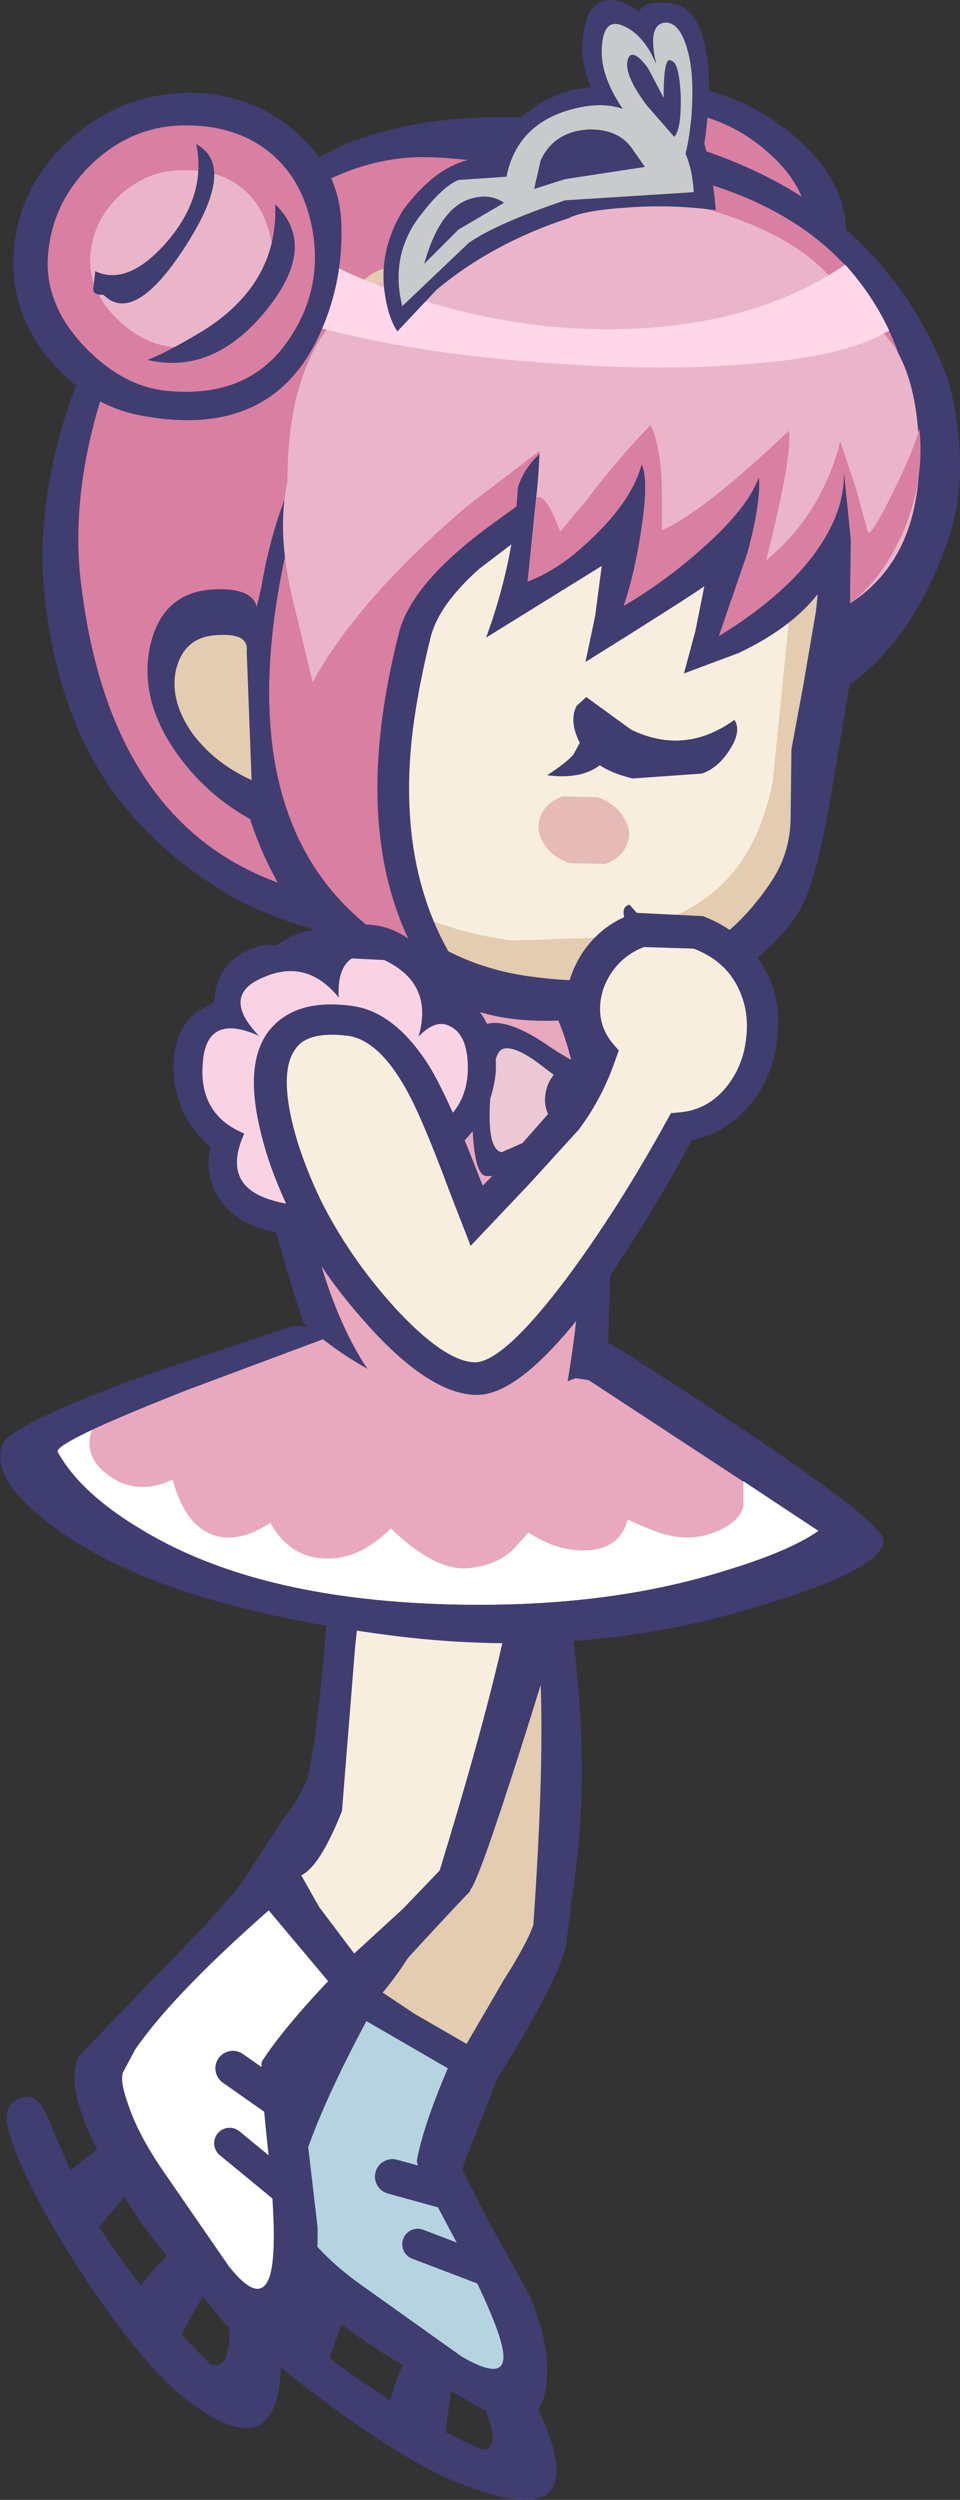 <?xml version="1.0" encoding="UTF-8" standalone="no"?>
<svg xmlns:xlink="http://www.w3.org/1999/xlink" height="153.5px" width="58.95px" xmlns="http://www.w3.org/2000/svg">
  <rect width="100%" height="100%" fill="#333333" stroke="none"/>
  <g transform="matrix(1.0, 0.0, 0.0, 1.0, 29.1, 96.2)">
    <path d="M-1.0 47.6 L-1.75 53.2 -3.7 52.55 Q-4.9 52.05 -5.1 51.4 -5.25 51.05 -4.3 48.85 L-3.1 46.1 -1.0 47.6" fill="#403d71" fill-rule="evenodd" stroke="none"/>
    <path d="M-7.1 43.65 L-8.95 48.8 -10.75 47.75 Q-11.9 47.05 -11.95 46.35 -12.05 45.9 -10.6 44.1 L-8.85 41.75 -7.1 43.65" fill="#403d71" fill-rule="evenodd" stroke="none"/>
    <path d="M-8.7 51.6 Q-13.9 47.8 -16.05 45.0 -17.3 43.4 -15.85 42.65 -15.15 42.35 -13.85 43.9 L-10.1 47.65 Q-4.7 51.9 0.45 54.2 1.95 54.35 0.25 50.7 L-2.55 45.45 1.15 47.05 Q4.7 52.3 5.05 55.0 5.45 58.65 -0.3 56.5 -3.5 55.4 -8.7 51.6" fill="#403d71" fill-rule="evenodd" stroke="none"/>
    <path d="M-13.95 39.5 Q-9.9 27.8 -7.65 25.05 L-3.2 28.4 Q-0.35 30.75 1.35 31.65 L-0.6 36.65 -0.7 37.05 0.75 39.9 3.4 44.7 Q4.9 48.2 4.35 50.8 3.85 53.15 0.5 51.7 L-3.5 49.45 Q-6.1 48.2 -9.7 45.3 -14.05 41.65 -13.95 39.5" fill="#403d71" fill-rule="evenodd" stroke="none"/>
    <path d="M3.5 -3.2 L4.5 -1.85 Q5.9 1.15 6.4 7.3 6.85 12.6 6.4 17.45 L5.7 22.9 5.7 23.1 5.65 23.3 Q5.25 25.0 2.95 28.95 L-0.4 34.5 Q-1.8 33.5 -4.65 32.15 -7.3 30.9 -8.8 29.75 -8.75 27.8 -8.35 25.75 -7.4 21.8 -4.55 20.1 L-5.75 9.7 Q-6.55 1.0 -5.55 0.05 L2.2 -3.65 3.5 -3.2" fill="#403d71" fill-rule="evenodd" stroke="none"/>
    <path d="M-6.5 44.4 Q-8.75 42.85 -10.0 41.3 -11.05 40.2 -11.1 39.55 L-10.9 38.05 Q-10.05 34.35 -6.6 27.9 L-1.6 30.8 Q-3.1 34.3 -3.5 36.45 -3.6 36.8 -1.0 41.6 1.65 46.7 1.8 48.3 2.0 50.1 -0.75 48.5 L-6.5 44.4" fill="#b6d4e0" fill-rule="evenodd" stroke="none"/>
    <path d="M2.85 0.15 Q4.95 3.4 3.65 22.0 3.25 23.15 1.85 25.35 L-0.45 29.3 -3.65 27.45 -5.6 26.15 Q-3.65 23.8 -2.8 21.5 L-3.45 11.0 Q-4.05 1.55 -3.4 0.8 L-0.25 0.3 2.85 0.15" fill="#e3ccaf" fill-rule="evenodd" stroke="none"/>
    <path d="M-1.2 38.5 L-5.0 37.45" fill="none" stroke="#403d71" stroke-linecap="round" stroke-linejoin="round" stroke-width="2.15"/>
    <path d="M1.4 43.45 L-3.45 41.6" fill="none" stroke="#403d71" stroke-linecap="round" stroke-linejoin="round" stroke-width="1.9"/>
    <path d="M-15.05 42.0 L-18.0 47.2 -19.6 45.95 Q-20.6 45.15 -20.55 44.4 -20.5 44.0 -18.7 42.15 L-16.4 39.85 -15.05 42.0" fill="#403d71" fill-rule="evenodd" stroke="none"/>
    <path d="M-19.4 36.25 L-23.15 40.7 -24.5 39.1 Q-25.35 38.05 -25.1 37.3 L-22.9 35.6 -20.3 33.8 -19.4 36.25" fill="#403d71" fill-rule="evenodd" stroke="none"/>
    <path d="M-12.75 42.2 Q-11.4 48.4 -12.1 51.1 -13.1 54.75 -17.9 50.95 -20.5 48.8 -24.0 43.5 -27.55 38.1 -28.55 34.7 -29.1 32.75 -27.45 32.55 -26.6 32.5 -25.95 34.35 L-23.85 39.2 Q-20.35 44.9 -16.2 48.95 -14.75 49.6 -15.05 45.4 L-15.65 39.4 -12.75 42.2" fill="#403d71" fill-rule="evenodd" stroke="none"/>
    <path d="M10.6 -5.1 Q11.1 -4.65 9.05 -3.4 6.65 -2.0 6.45 -1.15 5.45 3.1 2.85 11.25 0.3 19.25 -0.2 19.8 L-0.25 19.95 -0.45 20.15 Q-8.0 28.15 -10.25 31.4 L-10.55 31.85 -10.25 35.0 -9.6 40.55 Q-9.5 44.4 -11.1 46.8 -12.55 48.9 -15.25 46.5 L-18.15 43.05 Q-20.2 41.0 -22.45 37.05 -25.3 32.05 -24.25 30.05 L-19.45 25.05 Q-14.6 20.15 -13.9 18.85 L-11.85 15.7 Q-10.5 13.9 -10.15 12.75 -9.3 8.4 -8.75 -1.0 -8.4 -7.05 -7.05 -7.45 L10.6 -5.1" fill="#403d71" fill-rule="evenodd" stroke="none"/>
    <path d="M-21.55 31.05 L-20.8 29.65 Q-18.55 26.35 -12.6 21.1 L-8.95 25.45 Q-11.7 28.35 -13.0 30.35 -13.2 30.65 -12.6 36.2 -12.0 41.95 -12.55 43.6 -13.15 45.35 -15.05 42.95 L-19.05 37.15 Q-20.6 34.9 -21.2 33.1 -21.75 31.6 -21.55 31.05" fill="#ffffff" fill-rule="evenodd" stroke="none"/>
    <path d="M2.65 -1.85 Q2.95 2.15 -2.1 18.65 L-4.35 21.0 -7.35 23.75 -9.5 20.9 -10.6 18.95 Q-9.45 18.4 -8.1 15.0 L-7.3 5.0 Q-6.5 -2.9 -5.4 -3.35 L-1.3 -2.75 Q2.6 -2.25 2.65 -1.85" fill="#f8eede" fill-rule="evenodd" stroke="none"/>
    <path d="M-11.6 33.05 L-14.8 30.8" fill="none" stroke="#403d71" stroke-linecap="round" stroke-linejoin="round" stroke-width="2.15"/>
    <path d="M-11.05 38.65 L-15.0 35.4" fill="none" stroke="#403d71" stroke-linecap="round" stroke-linejoin="round" stroke-width="1.9"/>
    <path d="M8.4 -13.7 Q25.2 -3.05 25.15 -1.6 25.15 0.25 16.55 2.7 6.2 5.7 -5.25 4.2 -18.9 2.4 -25.25 -2.05 -29.8 -5.2 -28.95 -7.5 -28.5 -8.75 -19.75 -11.9 L-11.1 -14.8 8.4 -13.7" fill="#403d71" fill-rule="evenodd" stroke="none"/>
    <path d="M7.05 -11.45 L21.15 -2.2 Q19.35 -0.95 15.55 0.2 8.0 2.6 -1.8 2.3 -13.4 1.95 -20.35 -2.25 -24.15 -4.5 -25.55 -7.05 -25.85 -7.6 -17.6 -10.85 L-9.3 -13.95 7.05 -11.45" fill="#e8a8be" fill-rule="evenodd" stroke="none"/>
    <path d="M7.05 -11.45 L21.15 -2.2 Q19.35 -0.95 15.55 0.2 8.0 2.6 -1.8 2.3 -13.4 1.95 -20.35 -2.25 -24.15 -4.5 -25.55 -7.05 -25.85 -7.6 -17.6 -10.85 L-9.3 -13.95 7.05 -11.45" fill="#e8a8be" fill-rule="evenodd" stroke="none"/>
    <path d="M-23.45 -8.4 Q-24.05 -6.75 -22.35 -5.55 -20.6 -4.35 -18.5 -5.35 -17.8 -2.75 -16.25 -2.05 -14.6 -1.3 -12.5 -2.7 -11.3 -0.55 -9.1 -0.5 -7.0 -0.45 -5.1 -2.35 -2.45 0.2 -0.45 0.1 1.45 -0.05 2.5 -1.15 L3.35 -2.1 Q5.1 -0.95 6.85 -1.0 8.95 -1.05 9.45 -2.9 11.25 -2.05 12.1 -1.9 13.75 -1.55 15.3 -2.35 16.35 -2.9 16.55 -3.7 L16.55 -5.25 21.15 -2.2 Q19.35 -0.95 15.55 0.2 8.0 2.6 -1.8 2.3 -13.4 1.95 -20.35 -2.25 -24.15 -4.5 -25.55 -7.05 -25.7 -7.3 -23.45 -8.4" fill="#ffffff" fill-rule="evenodd" stroke="none"/>
    <path d="M7.75 -35.4 Q8.95 -33.3 8.2 -12.55 3.4 -9.8 -1.8 -10.55 -6.15 -11.15 -10.45 -14.95 -12.35 -20.65 -13.6 -26.5 L-14.8 -33.55 Q-15.05 -35.95 -12.7 -37.75 -10.7 -39.25 -9.55 -39.05 L-0.95 -37.95 Q7.0 -36.7 7.75 -35.4" fill="#403d71" fill-rule="evenodd" stroke="none"/>
    <path d="M5.55 -10.25 L0.3 -9.9 Q-5.25 -10.05 -6.8 -12.55 -9.7 -17.2 -10.95 -25.9 -12.45 -36.35 -7.1 -36.95 -5.45 -37.15 -1.8 -37.0 3.0 -36.85 3.85 -35.85 7.2 -31.6 6.7 -20.5 6.45 -14.95 5.55 -10.25" fill="#e8a8be" fill-rule="evenodd" stroke="none"/>
    <path d="M14.25 -51.4 Q0.85 -32.9 -14.8 -41.1 -20.25 -44.3 -23.05 -48.95 -25.65 -53.3 -26.35 -59.5 -26.9 -64.3 -25.3 -69.95 -23.4 -76.6 -19.6 -78.45 -17.4 -79.5 -13.25 -82.8 -9.2 -85.5 -5.0 -85.4 -1.3 -85.3 2.45 -84.15 L7.15 -84.8 11.75 -83.95 Q22.15 -80.9 24.5 -71.5 20.95 -60.6 14.25 -51.4" fill="#403d71" fill-rule="evenodd" stroke="none"/>
    <path d="M12.1 -91.1 Q16.45 -90.55 19.6 -87.9 22.75 -85.3 22.85 -82.05 22.9 -79.1 19.8 -76.65 17.1 -74.55 13.55 -73.85 6.1 -72.35 3.45 -76.75 2.0 -79.1 1.8 -84.55 1.75 -87.75 4.75 -89.7 7.75 -91.6 12.1 -91.1" fill="#403d71" fill-rule="evenodd" stroke="none"/>
    <path d="M12.15 -89.45 Q15.55 -89.05 18.0 -86.9 20.5 -84.75 20.55 -82.1 20.65 -79.5 17.9 -77.5 15.2 -75.5 12.45 -76.0 6.35 -77.1 4.8 -79.35 4.1 -80.4 4.05 -84.1 4.0 -86.7 6.35 -88.3 8.75 -89.85 12.15 -89.45" fill="#d97fa1" fill-rule="evenodd" stroke="none"/>
    <path d="M16.55 -69.65 Q16.4 -69.65 9.95 -65.65 3.05 -61.35 -0.6 -60.45 -4.9 -54.75 -3.55 -44.45 -2.85 -39.25 -1.35 -35.25 -4.8 -36.15 -8.3 -39.15 -15.25 -45.2 -15.4 -55.75 L-16.6 -66.5 Q-17.25 -73.7 -14.85 -76.9 -12.6 -79.8 -11.8 -84.05 -10.5 -87.15 -3.95 -88.5 2.9 -89.8 11.2 -87.8 24.8 -84.5 29.15 -72.8 30.6 -67.1 29.05 -62.85 26.85 -56.6 22.55 -53.8 20.4 -52.45 18.7 -52.3 20.2 -54.15 20.7 -57.25 21.7 -63.45 16.55 -69.65" fill="#403d71" fill-rule="evenodd" stroke="none"/>
    <path d="M26.65 -72.6 Q16.95 -65.9 7.4 -58.65 -11.8 -44.25 -11.3 -41.75 -22.4 -45.3 -24.15 -60.6 -24.7 -65.45 -23.1 -71.05 -21.2 -77.75 -17.4 -79.6 -15.2 -80.65 -11.05 -83.95 -7.0 -86.65 -2.8 -86.55 0.9 -86.45 4.65 -85.3 L9.35 -85.95 13.9 -85.05 Q24.3 -82.05 26.65 -72.6" fill="#d97fa1" fill-rule="evenodd" stroke="none"/>
    <path d="M23.65 -57.65 L21.85 -46.9 Q20.95 -41.7 19.85 -40.05 16.9 -35.6 9.85 -34.15 4.35 -33.0 0.75 -33.95 -3.65 -35.0 -6.1 -36.25 -10.05 -38.35 -12.15 -42.2 -15.2 -47.8 -14.5 -53.9 L-13.05 -60.15 Q-12.1 -65.95 -8.95 -70.9 -5.4 -76.5 -1.1 -77.15 12.9 -79.2 18.2 -76.95 26.85 -73.2 23.65 -57.65" fill="#403d71" fill-rule="evenodd" stroke="none"/>
    <path d="M19.5 -50.2 L19.45 -46.05 Q19.45 -43.85 18.25 -42.05 15.65 -38.15 11.8 -36.8 8.35 -35.55 3.4 -36.25 -4.9 -37.4 -9.4 -46.15 -11.45 -50.1 -10.85 -54.65 L-9.65 -59.6 -9.05 -71.8 Q-8.5 -79.15 -5.3 -79.75 -2.65 -80.25 1.4 -79.9 6.65 -79.4 10.8 -77.6 22.65 -72.45 21.0 -58.65 L20.25 -54.25 19.5 -50.2" fill="#e3ccaf" fill-rule="evenodd" stroke="none"/>
    <path d="M-18.25 -49.95 Q-20.55 -53.2 -19.9 -56.45 -19.2 -59.75 -16.15 -60.0 -13.1 -60.2 -13.3 -58.35 L-12.95 -45.5 Q-16.2 -47.05 -18.25 -49.95" fill="#403d71" fill-rule="evenodd" stroke="none"/>
    <path d="M-13.95 -56.2 L-13.65 -48.3 Q-15.85 -49.3 -17.2 -51.05 -18.7 -53.1 -18.3 -55.05 -17.8 -57.1 -15.8 -57.2 -13.8 -57.35 -13.95 -56.2" fill="#e3ccaf" fill-rule="evenodd" stroke="none"/>
    <path d="M18.35 -48.2 Q17.25 -42.6 13.2 -40.4 11.05 -39.2 8.3 -38.65 L2.35 -38.45 Q-2.55 -39.1 -6.4 -41.55 -9.8 -43.7 -11.05 -46.2 -12.95 -49.9 -12.2 -55.15 L-10.85 -60.85 Q-9.6 -68.8 -8.5 -72.3 -6.45 -79.2 -3.25 -79.8 3.75 -81.1 10.85 -77.6 21.1 -72.6 19.5 -59.6 L18.35 -48.2" fill="#f8eede" fill-rule="evenodd" stroke="none"/>
    <path d="M16.35 -59.4 Q13.9 -61.25 10.75 -61.05 L8.1 -60.55 Q8.4 -61.6 11.0 -61.8 13.4 -61.95 14.45 -61.3 16.2 -60.65 17.05 -59.65 17.6 -59.1 17.25 -59.05 16.95 -58.95 16.35 -59.4" fill="#403d71" fill-rule="evenodd" stroke="none"/>
    <path d="M-11.65 -61.8 Q-10.65 -64.45 -8.6 -67.15 -5.9 -70.7 -3.2 -71.5 -1.15 -72.15 0.7 -71.05 6.15 -69.55 8.05 -69.5 L9.45 -70.65 9.7 -69.65 11.3 -69.8 9.9 -68.6 Q9.8 -67.95 8.9 -67.75 L5.15 -64.95 0.3 -61.25 Q-2.15 -59.05 -2.65 -57.1 -3.8 -52.45 -3.95 -49.05 -4.25 -42.55 -1.55 -37.75 L0.0 -35.05 -2.85 -36.5 Q-9.95 -40.05 -12.3 -46.85 -14.65 -53.65 -11.65 -61.8" fill="#403d71" fill-rule="evenodd" stroke="none"/>
    <path d="M7.3 -68.5 L7.95 -69.0 Q8.2 -68.5 7.3 -68.5 L0.75 -63.75 Q-3.85 -60.3 -4.6 -57.35 -7.75 -45.0 -3.4 -37.35 -15.4 -43.45 -11.7 -61.55 -11.0 -64.9 -7.6 -68.3 -3.65 -72.25 -0.6 -70.2 5.5 -68.5 7.3 -68.5" fill="#d97fa1" fill-rule="evenodd" stroke="none"/>
    <path d="M16.0 -52.0 Q16.45 -51.3 15.7 -50.15 15.0 -49.05 14.0 -48.7 L9.75 -48.4 Q7.4 -48.95 6.6 -50.4 5.8 -51.85 6.3 -52.85 L6.9 -53.4 9.65 -51.4 Q12.95 -49.8 16.0 -52.0" fill="#403d71" fill-rule="evenodd" stroke="none"/>
    <path d="M11.0 -37.9 Q9.75 -38.6 9.35 -39.55 8.95 -40.5 9.55 -40.65 L10.5 -39.6 Q11.45 -38.5 12.85 -38.4 14.45 -38.35 13.7 -37.5 13.0 -36.8 11.0 -37.9" fill="#403d71" fill-rule="evenodd" stroke="none"/>
    <path d="M6.95 -51.4 L7.95 -50.6 Q8.65 -49.75 7.5 -49.05 6.35 -48.35 4.5 -48.6 5.65 -49.35 6.1 -49.85 L6.95 -51.4" fill="#403d71" fill-rule="evenodd" stroke="none"/>
    <path d="M5.45 -47.3 L7.6 -47.25 Q8.7 -46.85 9.2 -46.0 9.75 -45.15 9.4 -44.35 9.05 -43.5 8.05 -43.15 L5.9 -43.2 Q4.8 -43.55 4.3 -44.4 3.75 -45.25 4.1 -46.1 4.45 -46.95 5.45 -47.3" fill="#e5bab7" fill-rule="evenodd" stroke="none"/>
    <path d="M16.15 -72.35 L5.85 -69.9 -0.45 -65.1 Q-7.25 -59.25 -9.9 -54.3 L-11.2 -59.7 Q-12.1 -63.65 -11.45 -66.6 -11.45 -72.95 -8.85 -76.2 -7.2 -78.25 -1.8 -81.25 3.55 -84.4 8.6 -84.35 10.8 -84.35 14.15 -83.4 24.35 -80.55 23.95 -73.05 23.8 -70.35 22.25 -68.85 20.65 -67.35 19.25 -68.7 L16.15 -72.35" fill="#ebb5c9" fill-rule="evenodd" stroke="none"/>
    <path d="M13.6 -57.45 L14.15 -60.2 Q12.85 -59.3 6.85 -55.55 L7.45 -58.4 7.85 -61.45 0.75 -57.05 Q2.45 -61.7 2.7 -66.25 4.0 -70.65 15.05 -72.05 25.95 -73.4 27.55 -70.35 30.0 -63.05 25.7 -58.0 23.55 -55.45 21.15 -54.45 L21.45 -57.35 21.5 -60.25 Q19.85 -57.8 16.25 -56.1 L12.9 -54.85 13.6 -57.45" fill="#403d71" fill-rule="evenodd" stroke="none"/>
    <path d="M23.1 -59.15 L23.15 -63.05 22.7 -67.5 Q22.9 -64.85 20.8 -62.05 18.8 -59.45 15.05 -57.15 L16.8 -62.25 Q17.65 -65.4 17.5 -66.9 16.8 -65.0 14.1 -62.6 11.9 -60.6 9.2 -59.0 9.9 -61.05 10.3 -63.8 10.75 -66.8 10.3 -67.7 9.75 -65.6 7.45 -63.35 5.35 -61.25 3.3 -60.5 L3.9 -66.35 Q4.25 -70.25 3.75 -73.1 L21.85 -77.15 Q26.8 -76.85 27.3 -69.5 27.8 -62.2 23.1 -59.15" fill="#ebb5c9" fill-rule="evenodd" stroke="none"/>
    <path d="M22.7 -67.5 Q22.9 -64.85 20.8 -62.05 18.8 -59.45 15.05 -57.15 L16.8 -62.25 Q17.65 -65.4 17.5 -66.9 16.8 -65.0 14.1 -62.6 11.9 -60.6 9.2 -59.0 9.9 -61.05 10.3 -63.8 10.75 -66.8 10.3 -67.7 9.75 -65.6 7.45 -63.35 5.35 -61.25 3.3 -60.5 L3.85 -65.65 Q4.45 -65.9 5.3 -63.55 L6.8 -65.35 Q8.9 -68.1 10.85 -70.1 11.5 -68.75 11.55 -66.0 L11.55 -63.65 Q13.95 -64.65 19.35 -69.75 19.55 -68.15 17.95 -61.8 21.35 -64.6 22.5 -69.1 L23.45 -66.25 24.2 -63.5 Q24.4 -63.25 25.8 -66.1 27.15 -68.9 27.35 -69.9 27.7 -66.9 26.45 -63.75 25.15 -60.7 23.1 -59.15 L23.15 -63.05 22.7 -67.5" fill="#d97fa1" fill-rule="evenodd" stroke="none"/>
    <path d="M17.95 -73.95 Q11.75 -73.3 3.45 -74.0 -3.0 -74.5 -8.4 -75.8 -14.55 -77.3 -17.95 -78.85 L-17.4 -79.6 Q-15.45 -81.85 -13.7 -83.1 L-12.45 -82.35 Q-8.65 -79.15 -1.2 -77.2 5.0 -75.6 11.15 -76.1 18.1 -76.7 22.8 -79.95 24.5 -78.05 25.5 -75.9 22.95 -74.4 17.95 -73.95" fill="#ffd7e9" fill-rule="evenodd" stroke="none"/>
    <path d="M-8.15 -82.7 Q-7.95 -78.7 -9.7 -75.2 -12.7 -69.3 -20.25 -70.65 -23.55 -71.2 -25.95 -74.0 -28.55 -77.05 -28.25 -80.8 -27.95 -84.75 -24.85 -87.6 -21.75 -90.4 -17.7 -90.5 -13.75 -90.55 -11.0 -88.15 -8.35 -85.9 -8.15 -82.7" fill="#403d71" fill-rule="evenodd" stroke="none"/>
    <path d="M-9.9 -82.0 Q-9.3 -78.45 -11.3 -75.45 -13.75 -71.7 -18.85 -72.2 -21.5 -72.45 -23.85 -74.85 -26.4 -77.5 -26.15 -80.55 -25.9 -83.75 -23.5 -86.1 -21.05 -88.45 -17.85 -88.5 -14.65 -88.55 -12.55 -86.85 -10.45 -85.15 -9.9 -82.0" fill="#d97fa1" fill-rule="evenodd" stroke="none"/>
    <path d="M-12.45 -81.45 Q-12.0 -79.1 -13.4 -77.1 -15.05 -74.6 -18.55 -74.9 -20.4 -75.1 -22.0 -76.7 -23.7 -78.45 -23.55 -80.5 -23.4 -82.65 -21.75 -84.2 -20.05 -85.75 -17.9 -85.75 -15.7 -85.8 -14.3 -84.7 -12.85 -83.55 -12.45 -81.45" fill="#ebb5c9" fill-rule="evenodd" stroke="none"/>
    <path d="M-20.05 -74.1 Q-18.95 -74.5 -16.7 -75.85 -12.0 -78.75 -12.2 -83.65 -9.55 -81.1 -12.75 -77.15 -16.0 -73.15 -20.05 -74.1" fill="#403d71" fill-rule="evenodd" stroke="none"/>
    <path d="M-22.75 -78.1 Q-23.5 -78.05 -23.35 -78.65 L-23.25 -79.55 Q-21.25 -78.6 -18.85 -81.35 -16.4 -84.2 -17.05 -87.35 -14.55 -86.0 -17.7 -81.1 -20.85 -76.2 -22.75 -78.1" fill="#403d71" fill-rule="evenodd" stroke="none"/>
    <path d="M0.7 -33.3 Q2.05 -33.75 4.7 -31.9 7.55 -30.0 9.15 -30.2 L8.55 -25.8 7.25 -26.15 4.25 -25.05 Q1.4 -23.85 0.7 -24.0 -0.15 -24.2 -0.1 -28.65 0.0 -33.1 0.7 -33.3" fill="#403d71" fill-rule="evenodd" stroke="none"/>
    <path d="M5.7 -29.6 L8.2 -28.95 8.3 -28.2 8.45 -27.45 Q7.4 -28.0 4.65 -26.75 L1.7 -25.45 Q0.8 -25.65 1.0 -28.65 1.15 -31.65 1.8 -31.8 2.45 -32.0 3.85 -31.0 L5.7 -29.6" fill="#ebc8d4" fill-rule="evenodd" stroke="none"/>
    <path d="M4.4 -29.05 Q4.55 -30.15 5.7 -30.9 6.8 -31.6 8.25 -31.5 9.7 -31.4 10.65 -30.5 11.55 -29.65 11.4 -28.5 11.2 -27.35 10.1 -26.6 8.95 -25.9 7.5 -26.0 6.05 -26.1 5.15 -27.0 4.2 -27.9 4.4 -29.05" fill="#403d71" fill-rule="evenodd" stroke="none"/>
    <path d="M5.7 -28.9 Q5.8 -29.7 6.55 -30.25 7.25 -30.75 8.15 -30.7 9.05 -30.6 9.6 -30.0 10.15 -29.4 10.05 -28.6 9.95 -27.8 9.2 -27.3 8.5 -26.75 7.6 -26.85 6.7 -26.9 6.15 -27.5 5.6 -28.1 5.7 -28.9" fill="#dc326a" fill-rule="evenodd" stroke="none"/>
    <path d="M-0.7 -34.95 Q0.25 -34.45 0.8 -33.35 1.35 -32.25 1.35 -30.85 L1.35 -30.45 Q1.2 -28.65 0.25 -27.2 -0.9 -25.45 -2.95 -24.6 L-6.5 -21.3 -6.7 -21.2 Q-8.6 -20.25 -11.05 -20.4 -13.8 -20.55 -15.25 -22.1 -16.3 -23.25 -16.3 -24.9 L-16.2 -25.8 Q-18.1 -27.45 -18.4 -29.85 L-18.45 -30.65 Q-18.45 -32.9 -17.05 -34.05 L-15.95 -34.65 -15.85 -35.5 Q-15.3 -37.65 -12.8 -38.2 L-9.35 -37.9 -8.2 -39.05 Q-7.15 -39.6 -5.85 -39.35 -4.55 -39.1 -3.45 -38.1 -2.2 -36.95 -1.7 -35.2 L-0.7 -34.95" fill="#403d71" fill-rule="evenodd" stroke="none"/>
    <path d="M-3.9 -26.25 L-7.45 -22.95 Q-9.95 -21.7 -12.55 -22.55 -15.5 -23.5 -14.1 -26.6 -16.9 -27.75 -16.65 -30.9 -16.45 -34.05 -13.2 -32.6 -15.6 -35.1 -12.9 -36.2 -10.25 -37.35 -8.3 -34.95 -8.4 -36.75 -7.5 -37.35 L-5.5 -37.25 Q-2.45 -35.8 -3.4 -32.55 -2.3 -33.7 -1.4 -33.15 -0.55 -32.7 -0.4 -31.25 -0.05 -27.5 -3.9 -26.25" fill="#f9d3e3" fill-rule="evenodd" stroke="none"/>
    <path d="M6.7 -37.75 Q7.95 -39.55 9.95 -40.15 L14.05 -39.95 Q16.2 -39.15 17.45 -37.35 18.7 -35.6 18.7 -33.3 L18.6 -32.25 Q18.3 -29.9 16.85 -28.25 15.45 -26.6 13.4 -26.2 10.6 -21.05 7.85 -17.15 3.1 -10.55 0.2 -10.55 -2.6 -10.55 -6.35 -14.65 -9.45 -18.05 -11.2 -21.6 -12.6 -24.45 -13.15 -26.95 -14.05 -30.8 -12.7 -32.75 -11.15 -34.9 -7.6 -34.45 -4.9 -34.15 -2.75 -30.75 -1.5 -28.7 0.4 -23.75 L0.55 -23.4 2.0 -24.9 4.65 -27.9 Q5.9 -29.6 6.6 -31.5 5.65 -32.85 5.65 -34.4 5.65 -36.15 6.7 -37.75" fill="#403d71" fill-rule="evenodd" stroke="none"/>
    <path d="M8.5 -36.55 Q9.25 -37.6 10.45 -38.05 L13.5 -37.95 Q15.45 -37.2 16.25 -35.5 16.95 -34.05 16.7 -32.3 16.5 -30.7 15.5 -29.45 14.35 -28.05 12.65 -27.9 L12.1 -27.85 11.85 -27.4 Q8.85 -21.95 5.65 -17.65 1.8 -12.55 0.05 -12.55 -1.8 -12.6 -4.85 -15.9 -7.7 -19.05 -9.45 -22.6 -10.75 -25.35 -11.25 -27.7 -11.85 -30.6 -10.95 -31.8 -10.2 -32.9 -7.75 -32.6 -5.85 -32.35 -4.15 -29.3 -3.15 -27.5 -1.5 -23.05 L-0.2 -19.7 3.4 -23.5 6.45 -26.85 Q7.9 -28.8 8.7 -31.15 L8.9 -31.7 8.55 -32.1 Q7.7 -33.1 7.75 -34.4 7.8 -35.55 8.5 -36.55" fill="#f8eede" fill-rule="evenodd" stroke="none"/>
    <path d="M7.0 -88.45 Q9.05 -88.5 9.95 -87.2 L10.85 -85.85 5.5 -85.05 3.35 -84.35 3.8 -86.3 Q4.7 -88.3 7.0 -88.45 M-3.9 -79.4 Q-2.85 -83.4 -0.1 -84.1 L2.45 -84.0 Q-1.0 -82.45 -3.9 -79.4" fill="#403d71" fill-rule="evenodd" stroke="none"/>
    <path d="M14.4 -83.35 Q11.85 -83.65 9.35 -83.45 6.95 -83.3 5.9 -82.85 L5.85 -82.8 5.8 -82.8 Q1.1 -81.25 -2.3 -78.4 L-4.7 -75.85 Q-5.25 -76.7 -5.45 -78.05 -5.9 -80.75 -4.35 -83.3 -3.0 -85.1 -1.65 -85.85 -0.35 -86.6 1.25 -86.55 2.1 -88.75 4.25 -89.95 6.2 -91.05 8.3 -90.8 9.85 -90.65 10.95 -89.75 L12.7 -90.9 Q14.5 -87.75 14.85 -83.3 L14.4 -83.35" fill="#403d71" fill-rule="evenodd" stroke="none"/>
    <path d="M13.45 -83.7 L12.25 -85.5 10.05 -86.95 8.45 -88.7 Q6.85 -90.85 6.65 -92.9 6.65 -96.25 8.4 -96.2 9.3 -96.15 10.15 -95.45 10.35 -96.2 12.05 -96.0 13.95 -95.8 14.35 -92.45 14.75 -89.45 13.45 -83.7" fill="#403d71" fill-rule="evenodd" stroke="none"/>
    <path d="M-3.05 -80.0 L-0.95 -82.1 1.85 -83.75 Q1.05 -84.3 0.0 -84.05 -2.05 -83.6 -3.05 -80.0 M4.1 -86.35 L3.7 -84.6 5.6 -85.2 10.5 -85.95 9.7 -87.1 Q8.85 -88.3 7.0 -88.25 4.9 -88.1 4.1 -86.35 M2.0 -85.35 Q2.65 -88.6 6.05 -89.5 9.45 -90.4 11.0 -87.95 L10.95 -88.4 Q10.8 -88.65 10.95 -88.8 13.3 -87.85 13.5 -84.4 L5.6 -83.9 Q1.45 -82.5 -0.3 -81.3 L-4.4 -77.4 Q-5.2 -80.65 -3.15 -83.15 -1.9 -84.75 -0.95 -85.15 L2.0 -85.35" fill="#c9cacb" fill-rule="evenodd" stroke="none"/>
    <path d="M11.65 -94.8 Q12.65 -94.95 13.15 -93.0 13.55 -91.5 13.35 -88.95 13.1 -86.5 12.6 -85.75 11.35 -86.8 10.15 -88.2 7.8 -90.95 7.85 -93.1 7.9 -95.2 9.2 -94.6 10.45 -94.05 11.2 -92.25 10.65 -94.6 11.65 -94.8" fill="#c9cacb" fill-rule="evenodd" stroke="none"/>
    <path d="M11.65 -90.2 Q11.65 -92.9 12.15 -92.45 12.6 -92.35 12.7 -90.35 12.75 -88.25 12.3 -87.8 L10.6 -89.75 Q9.0 -91.9 9.55 -92.75 9.9 -93.1 10.7 -92.0 L11.65 -90.2" fill="#403d71" fill-rule="evenodd" stroke="none"/>
  </g>
</svg>
